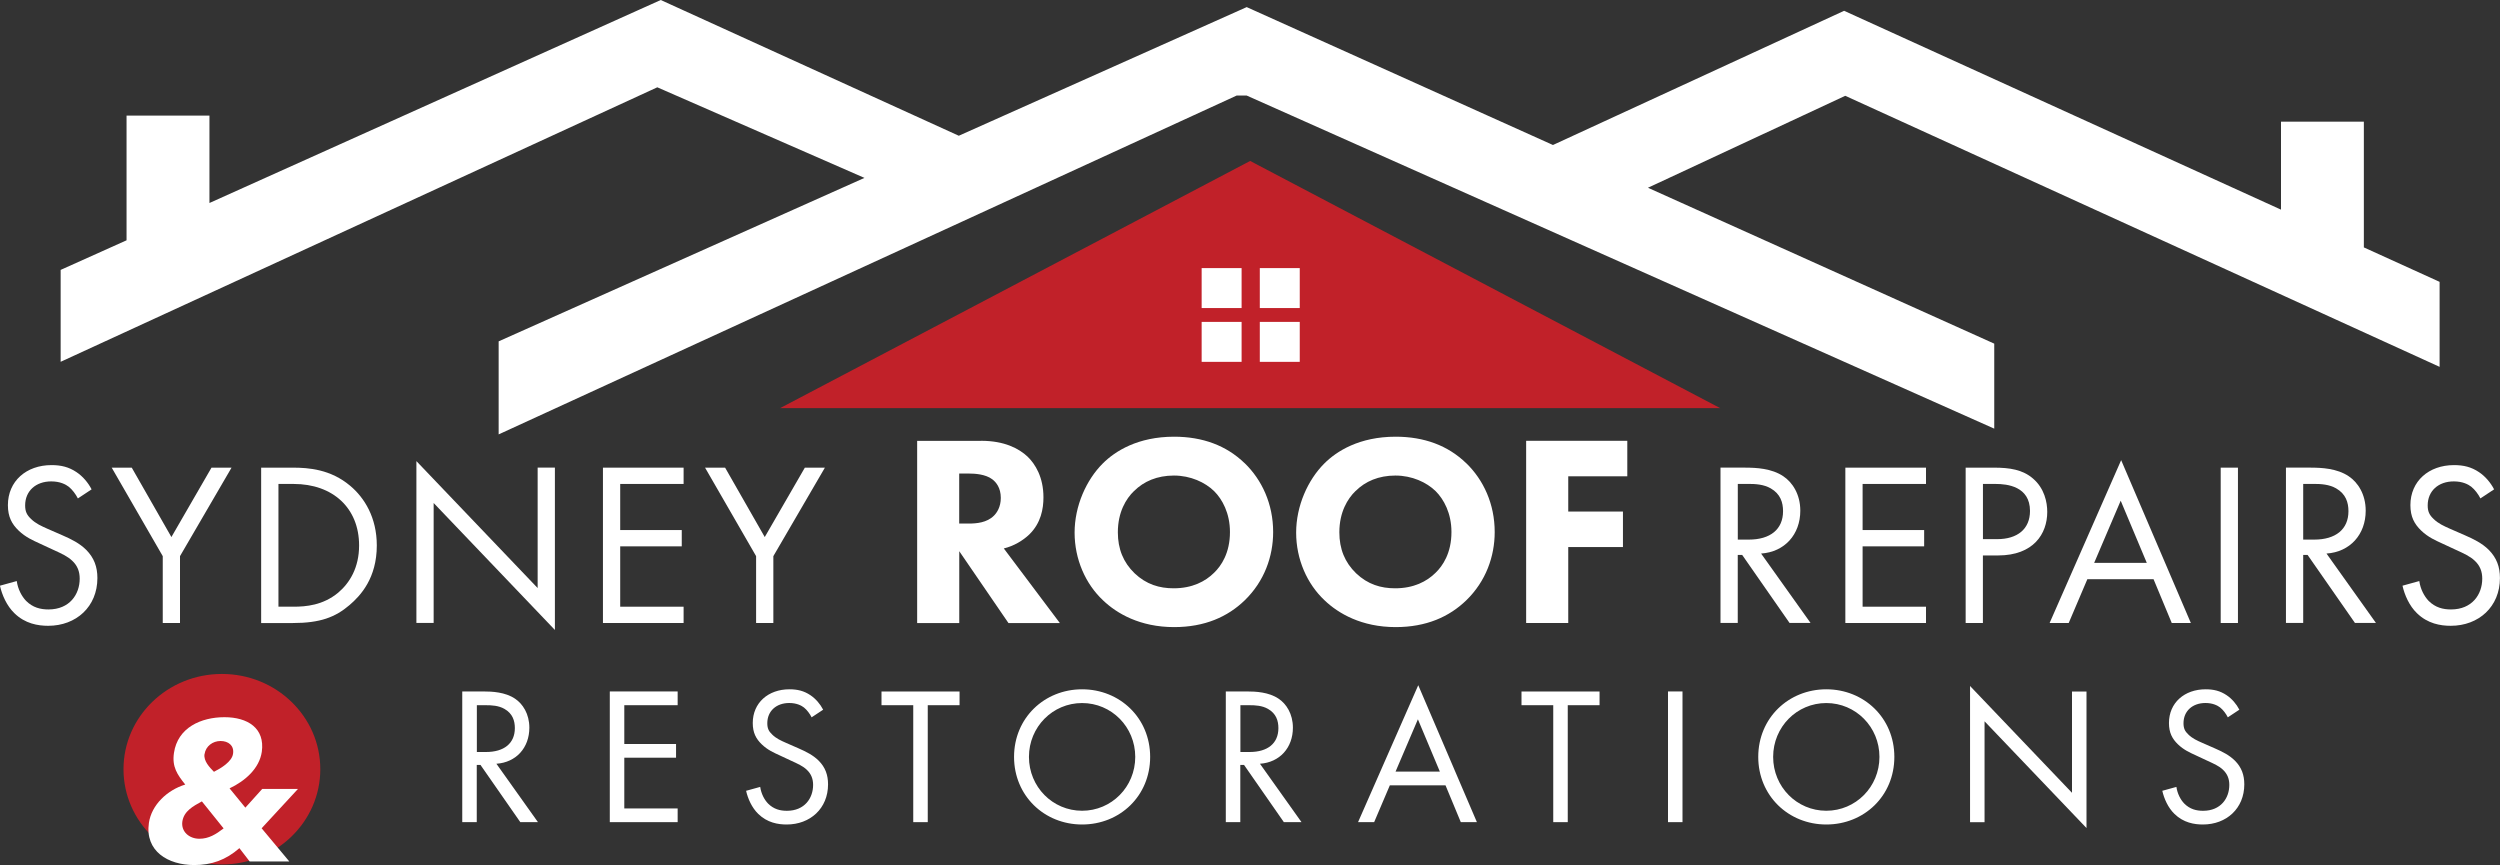 <?xml version="1.0" encoding="UTF-8"?>
<svg id="Layer_2" data-name="Layer 2" xmlns="http://www.w3.org/2000/svg" viewBox="0 0 500 173">
  <rect x="0" y="0" width="500" height="173" fill="#333333" stroke="none"/>
  <defs>
    <style>
      .cls-1 {
        fill: #fff;
      }

      .cls-1, .cls-2 {
        stroke-width: 0px;
      }

      .cls-2 {
        fill: #c12129;
      }
    </style>
  </defs>
  <g id="Layer_1-2" data-name="Layer 1">
    <g id="footer-logo">
      <path class="cls-2" d="M64.06,153.84c0,10.52-8.81,19.05-19.68,19.05s-19.68-8.53-19.68-19.05,8.81-19.05,19.68-19.05,19.68,8.53,19.68,19.05"/>
      <g>
        <path class="cls-1" d="M15.57,99.68c-.42-.84-1.12-1.77-1.82-2.33-.61-.47-1.73-1.07-3.5-1.07-3.08,0-5.22,1.91-5.22,4.8,0,1.21.33,1.91,1.17,2.7.93.93,2.1,1.44,3.26,1.96l2.98,1.3c1.82.79,3.5,1.63,4.8,2.93,1.58,1.59,2.24,3.4,2.24,5.64,0,5.73-4.24,9.55-9.84,9.55-2.05,0-4.62-.42-6.76-2.52-1.54-1.49-2.47-3.63-2.89-5.5l3.36-.93c.23,1.63.98,3.03,1.86,3.96,1.35,1.35,2.89,1.72,4.48,1.72,4.24,0,6.25-3.03,6.25-6.15,0-1.4-.42-2.61-1.54-3.63-.89-.84-2.1-1.4-3.73-2.14l-2.8-1.3c-1.21-.56-2.75-1.21-4.15-2.56-1.35-1.3-2.14-2.75-2.14-5.08,0-4.8,3.68-8.01,8.72-8.01,1.91,0,3.45.37,4.99,1.4,1.26.84,2.33,2.1,3.03,3.45l-2.75,1.82Z"/>
        <path class="cls-1" d="M32.55,111.23l-10.21-17.7h4.01l7.93,13.88,8.02-13.88h4.01l-10.31,17.7v13.37h-3.45v-13.37Z"/>
        <path class="cls-1" d="M52.23,93.53h6.34c3.12,0,7.55.32,11.47,3.63,2.84,2.38,5.32,6.33,5.32,11.93,0,6.52-3.22,10.02-5.46,11.93-2.84,2.42-5.83,3.59-11.38,3.59h-6.29v-31.07ZM55.68,121.34h3.03c2.47,0,5.87-.28,8.91-2.79,2.33-1.96,4.2-5.03,4.2-9.46,0-7.46-5.22-12.3-13.1-12.3h-3.03v24.55Z"/>
        <path class="cls-1" d="M83.28,124.6v-32.38l24.25,25.39v-24.09h3.45v32.47l-24.25-25.39v23.99h-3.45Z"/>
        <path class="cls-1" d="M136.72,96.79h-12.68v9.22h12.31v3.26h-12.31v12.07h12.68v3.26h-16.13v-31.07h16.13v3.26Z"/>
        <path class="cls-1" d="M151.22,111.23l-10.21-17.7h4.01l7.93,13.88,8.02-13.88h4.01l-10.31,17.7v13.37h-3.45v-13.37Z"/>
      </g>
      <g>
        <path class="cls-1" d="M196.22,88.16c4.65,0,7.55,1.53,9.3,3.17,1.53,1.48,3.17,4.1,3.17,8.14,0,2.29-.49,5.14-2.84,7.43-1.26,1.2-3.06,2.3-5.09,2.79l11.21,14.92h-10.28l-9.84-14.37v14.37h-8.42v-36.44h12.8ZM191.85,104.71h1.91c1.53,0,3.61-.16,5.03-1.58.6-.6,1.37-1.75,1.37-3.55,0-2.07-.98-3.17-1.7-3.72-1.37-1.04-3.55-1.15-4.65-1.15h-1.97v10Z"/>
        <path class="cls-1" d="M248.94,92.64c3.44,3.33,5.69,8.14,5.69,13.77,0,4.86-1.75,9.84-5.69,13.66-3.39,3.28-7.98,5.35-14.11,5.35-6.84,0-11.48-2.73-14.22-5.35-3.5-3.28-5.69-8.2-5.69-13.55s2.35-10.55,5.63-13.82c2.46-2.46,7-5.36,14.27-5.36,5.69,0,10.44,1.75,14.11,5.3ZM226.8,98.21c-1.59,1.53-3.23,4.21-3.23,8.25,0,3.33,1.09,6.01,3.34,8.19,2.35,2.24,4.98,3.01,7.82,3.01,3.72,0,6.34-1.37,8.09-3.11,1.42-1.37,3.17-3.93,3.17-8.14,0-3.77-1.53-6.56-3.17-8.19-1.8-1.75-4.7-3.11-8.04-3.11s-6.02,1.15-7.98,3.11Z"/>
        <path class="cls-1" d="M293.25,92.64c3.44,3.33,5.69,8.14,5.69,13.77,0,4.86-1.75,9.84-5.69,13.66-3.39,3.28-7.98,5.35-14.11,5.35-6.83,0-11.48-2.73-14.22-5.35-3.5-3.28-5.69-8.2-5.69-13.55s2.35-10.55,5.63-13.82c2.46-2.46,7-5.36,14.27-5.36,5.69,0,10.45,1.75,14.11,5.3ZM271.1,98.21c-1.58,1.53-3.23,4.21-3.23,8.25,0,3.33,1.09,6.01,3.34,8.19,2.35,2.24,4.97,3.01,7.82,3.01,3.72,0,6.34-1.37,8.09-3.11,1.42-1.37,3.17-3.93,3.17-8.14,0-3.77-1.53-6.56-3.17-8.19-1.8-1.75-4.7-3.11-8.04-3.11s-6.02,1.15-7.98,3.11Z"/>
        <path class="cls-1" d="M325.46,95.26h-11.81v7.05h10.94v7.1h-10.94v15.19h-8.42v-36.44h20.23v7.1Z"/>
      </g>
      <g>
        <path class="cls-1" d="M349.1,93.53c2.1,0,5.22.14,7.56,1.72,1.82,1.21,3.4,3.59,3.4,6.89,0,4.75-3.12,8.25-7.84,8.57l9.89,13.88h-4.2l-9.47-13.6h-.89v13.6h-3.45v-31.07h4.99ZM347.57,107.92h2.19c4.29,0,6.85-2.05,6.85-5.68,0-1.73-.51-3.45-2.47-4.57-1.4-.79-2.98-.89-4.48-.89h-2.1v11.14Z"/>
        <path class="cls-1" d="M385.2,96.79h-12.68v9.22h12.31v3.26h-12.31v12.07h12.68v3.26h-16.13v-31.07h16.13v3.26Z"/>
        <path class="cls-1" d="M398.77,93.53c3.12,0,5.74.37,7.84,2.19,2.28,1.96,2.84,4.71,2.84,6.66,0,4.38-2.75,8.71-9.84,8.71h-3.03v13.51h-3.45v-31.07h5.64ZM396.58,107.83h2.84c4.1,0,6.58-2.05,6.58-5.64,0-4.94-4.61-5.4-6.85-5.4h-2.56v11.04Z"/>
        <path class="cls-1" d="M430.71,115.84h-13.24l-3.73,8.76h-3.82l14.31-32.57,13.94,32.57h-3.82l-3.64-8.76ZM429.36,112.58l-5.22-12.44-5.31,12.44h10.54Z"/>
        <path class="cls-1" d="M447.59,93.53v31.07h-3.45v-31.07h3.45Z"/>
        <path class="cls-1" d="M462.18,93.53c2.1,0,5.22.14,7.56,1.72,1.82,1.21,3.4,3.59,3.4,6.89,0,4.75-3.12,8.25-7.84,8.57l9.89,13.88h-4.2l-9.47-13.6h-.88v13.6h-3.45v-31.07h4.99ZM460.65,107.92h2.19c4.29,0,6.85-2.05,6.85-5.68,0-1.73-.51-3.45-2.47-4.57-1.4-.79-2.98-.89-4.48-.89h-2.1v11.14Z"/>
        <path class="cls-1" d="M496.08,99.68c-.42-.84-1.12-1.77-1.82-2.33-.61-.47-1.72-1.07-3.5-1.07-3.08,0-5.22,1.91-5.22,4.8,0,1.21.33,1.91,1.17,2.7.93.93,2.1,1.44,3.26,1.96l2.98,1.3c1.82.79,3.5,1.63,4.8,2.93,1.58,1.59,2.24,3.4,2.24,5.64,0,5.73-4.24,9.55-9.84,9.55-2.05,0-4.61-.42-6.76-2.52-1.54-1.49-2.47-3.63-2.89-5.5l3.36-.93c.23,1.63.98,3.03,1.86,3.96,1.35,1.35,2.89,1.72,4.48,1.72,4.24,0,6.25-3.03,6.25-6.15,0-1.4-.42-2.61-1.54-3.63-.89-.84-2.1-1.4-3.73-2.14l-2.8-1.3c-1.21-.56-2.75-1.21-4.15-2.56-1.35-1.3-2.15-2.75-2.15-5.08,0-4.8,3.69-8.01,8.72-8.01,1.91,0,3.45.37,4.99,1.4,1.26.84,2.33,2.1,3.03,3.45l-2.75,1.82Z"/>
      </g>
      <path class="cls-1" d="M52.32,165.65l5.54,6.64h-7.93l-2.05-2.66c-2.71,2.38-5.58,3.38-9.03,3.38-5.26,0-9.89-2.78-9.07-8.43.53-3.62,3.66-6.56,7.27-7.67-1.6-1.99-2.67-3.54-2.26-6.32.74-5.09,5.46-7.15,10.1-7.15s8.13,2.19,7.47,6.92c-.49,3.34-3.33,5.84-6.45,7.31l3.16,3.86,3.37-3.74h7.15l-7.27,7.87ZM40.37,160.28c-1.72.95-3.57,1.91-3.9,4.01-.29,2.07,1.4,3.46,3.41,3.46,1.89,0,3.33-.91,4.84-2.07l-4.35-5.41ZM40.9,150.82c-.21,1.39,1.03,2.66,1.89,3.54,1.4-.71,3.61-2.03,3.82-3.62.25-1.63-.94-2.54-2.5-2.54s-2.96,1.03-3.2,2.62Z"/>
      <g>
        <path class="cls-1" d="M96.66,138.29c1.76,0,4.39.12,6.35,1.45,1.53,1.02,2.86,3.02,2.86,5.8,0,4-2.63,6.94-6.59,7.21l8.31,11.68h-3.53l-7.96-11.44h-.75v11.44h-2.9v-26.14h4.2ZM95.36,150.4h1.84c3.61,0,5.77-1.72,5.77-4.78,0-1.45-.43-2.9-2.08-3.84-1.18-.67-2.51-.74-3.76-.74h-1.76v9.36Z"/>
        <path class="cls-1" d="M135.53,141.04h-10.67v7.76h10.35v2.74h-10.35v10.15h10.67v2.74h-13.57v-26.14h13.57v2.74Z"/>
        <path class="cls-1" d="M162.32,143.46c-.35-.71-.94-1.49-1.53-1.96-.51-.39-1.45-.9-2.94-.9-2.59,0-4.39,1.61-4.39,4.04,0,1.02.27,1.61.98,2.27.78.78,1.76,1.22,2.74,1.65l2.51,1.1c1.53.67,2.94,1.37,4.04,2.47,1.33,1.33,1.88,2.86,1.88,4.74,0,4.82-3.57,8.03-8.27,8.03-1.73,0-3.88-.35-5.69-2.12-1.29-1.25-2.08-3.06-2.43-4.62l2.82-.78c.2,1.37.82,2.55,1.57,3.33,1.14,1.14,2.43,1.45,3.76,1.45,3.57,0,5.25-2.55,5.25-5.17,0-1.17-.35-2.19-1.29-3.06-.75-.71-1.76-1.17-3.14-1.8l-2.35-1.1c-1.02-.47-2.31-1.02-3.49-2.16-1.14-1.1-1.8-2.31-1.8-4.27,0-4.04,3.1-6.74,7.33-6.74,1.61,0,2.9.31,4.2,1.18,1.06.71,1.96,1.76,2.55,2.9l-2.31,1.53Z"/>
        <path class="cls-1" d="M185.55,141.04v23.39h-2.9v-23.39h-6.35v-2.74h15.61v2.74h-6.35Z"/>
        <path class="cls-1" d="M202.81,151.38c0-7.8,6.08-13.52,13.61-13.52s13.61,5.72,13.61,13.52-6.04,13.52-13.61,13.52-13.61-5.76-13.61-13.52ZM205.79,151.38c0,5.99,4.74,10.77,10.63,10.77s10.63-4.78,10.63-10.77-4.74-10.77-10.63-10.77-10.63,4.78-10.63,10.77Z"/>
        <path class="cls-1" d="M249.37,138.29c1.76,0,4.39.12,6.35,1.45,1.53,1.02,2.86,3.02,2.86,5.8,0,4-2.63,6.94-6.59,7.21l8.31,11.68h-3.53l-7.96-11.44h-.75v11.44h-2.9v-26.14h4.2ZM248.08,150.4h1.84c3.61,0,5.76-1.72,5.76-4.78,0-1.45-.43-2.9-2.08-3.84-1.18-.67-2.51-.74-3.76-.74h-1.76v9.36Z"/>
        <path class="cls-1" d="M289.11,157.06h-11.14l-3.14,7.37h-3.22l12.04-27.39,11.73,27.39h-3.22l-3.06-7.37ZM287.97,154.32l-4.39-10.46-4.47,10.46h8.86Z"/>
        <path class="cls-1" d="M313.55,141.04v23.39h-2.9v-23.39h-6.35v-2.74h15.61v2.74h-6.35Z"/>
        <path class="cls-1" d="M336.5,138.29v26.14h-2.9v-26.14h2.9Z"/>
        <path class="cls-1" d="M351.65,151.38c0-7.8,6.08-13.52,13.61-13.52s13.61,5.72,13.61,13.52-6.04,13.52-13.61,13.52-13.61-5.76-13.61-13.52ZM354.63,151.38c0,5.99,4.74,10.77,10.63,10.77s10.63-4.78,10.63-10.77-4.74-10.77-10.63-10.77-10.63,4.78-10.63,10.77Z"/>
        <path class="cls-1" d="M394.01,164.43v-27.23l20.39,21.36v-20.26h2.9v27.31l-20.39-21.35v20.18h-2.9Z"/>
        <path class="cls-1" d="M445.56,143.46c-.35-.71-.94-1.49-1.53-1.96-.51-.39-1.45-.9-2.94-.9-2.59,0-4.39,1.61-4.39,4.04,0,1.02.27,1.61.98,2.27.79.78,1.77,1.22,2.75,1.65l2.51,1.1c1.53.67,2.94,1.37,4.04,2.47,1.33,1.33,1.88,2.86,1.88,4.74,0,4.82-3.57,8.03-8.28,8.03-1.72,0-3.88-.35-5.69-2.12-1.29-1.25-2.08-3.06-2.43-4.62l2.82-.78c.2,1.37.82,2.55,1.57,3.33,1.14,1.14,2.43,1.45,3.76,1.45,3.57,0,5.25-2.55,5.25-5.17,0-1.17-.35-2.19-1.29-3.06-.74-.71-1.77-1.17-3.14-1.8l-2.35-1.1c-1.02-.47-2.31-1.02-3.49-2.16-1.14-1.1-1.8-2.31-1.8-4.27,0-4.04,3.1-6.74,7.33-6.74,1.61,0,2.9.31,4.2,1.18,1.06.71,1.96,1.76,2.55,2.9l-2.31,1.53Z"/>
      </g>
      <polygon class="cls-1" points="487.92 73.37 487.92 56.37 472.77 49.48 472.77 24.33 456.2 24.33 456.2 41.93 368.82 2.16 310.59 29 249.34 1.42 191.76 27.15 132.15 0 41.89 40.6 41.89 23.12 25.31 23.12 25.31 48.06 12.13 53.98 12.13 72.36 131.46 17.46 172.89 35.58 99.73 68.27 99.73 86.88 247.33 19.11 249.34 19.11 398.85 85.73 398.85 68.73 329.59 37.55 369.05 19.16 487.92 73.37"/>
      <polygon class="cls-2" points="250.03 32.19 344.04 81.63 156.01 81.63 250.03 32.19"/>
      <rect class="cls-1" x="240.33" y="53.62" width="7.99" height="7.99"/>
      <rect class="cls-1" x="251.96" y="53.62" width="7.99" height="7.99"/>
      <rect class="cls-1" x="240.33" y="64.38" width="7.99" height="7.99"/>
      <rect class="cls-1" x="251.96" y="64.38" width="7.99" height="7.99"/>
    </g>
  </g>
</svg>